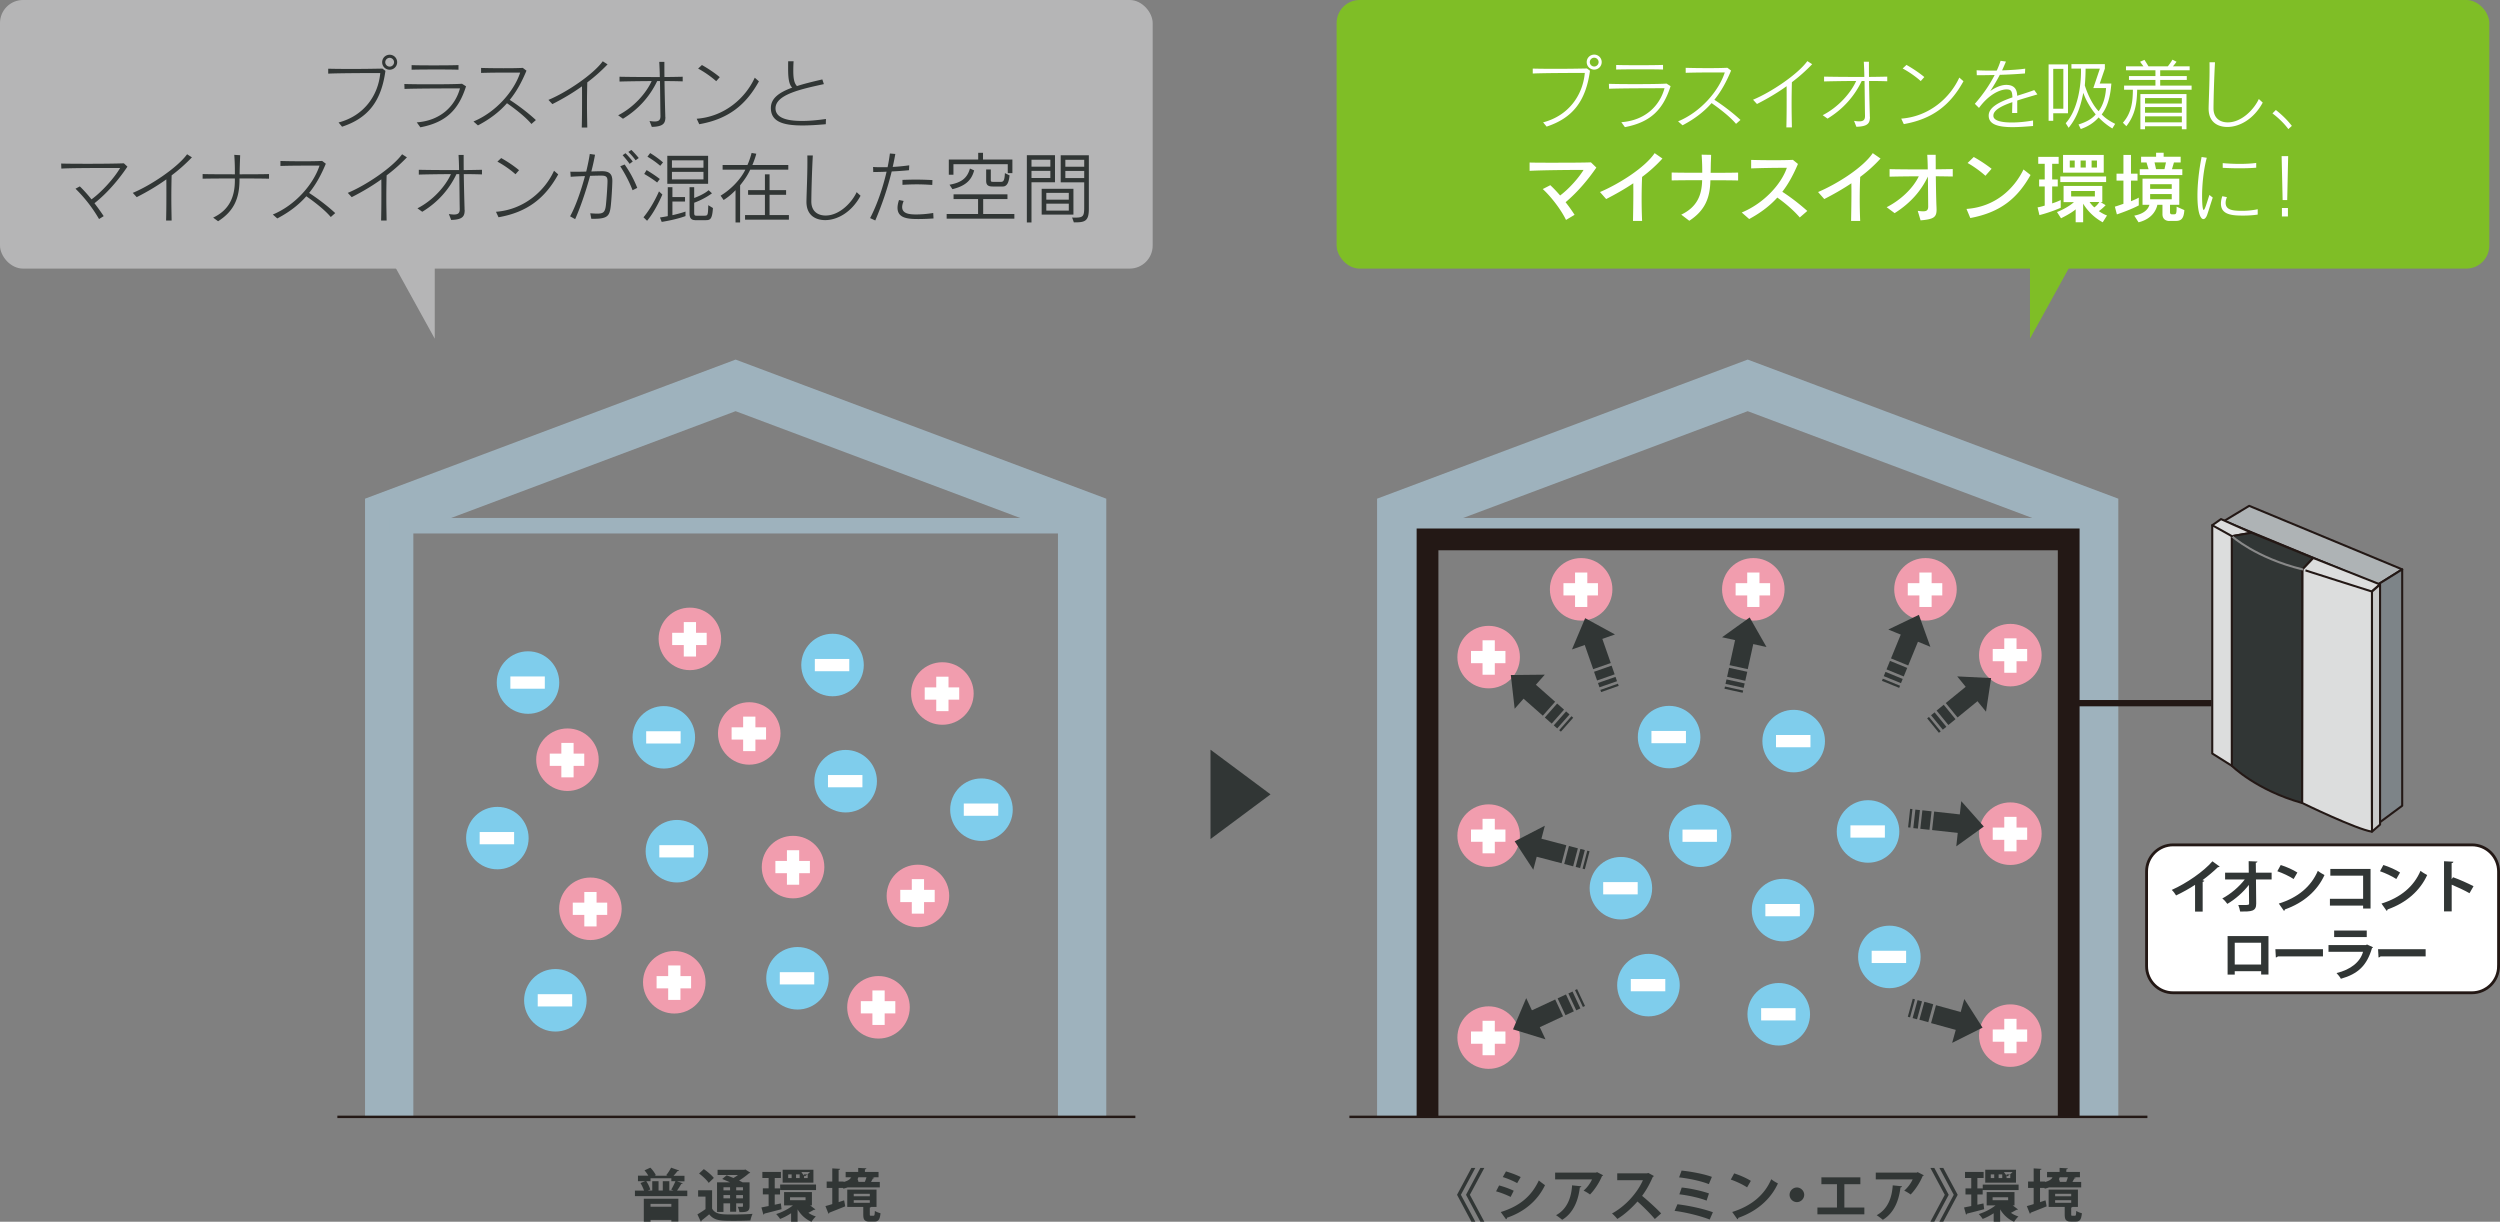 <svg xmlns="http://www.w3.org/2000/svg" viewBox="0 0 420.24 205.37"><rect x="0" y="0" width="420.24" height="205.37" fill="#808080" stroke="none"/><defs><style>.d,.h,.j,.k,.l{fill:none}.d,.j{stroke:#231815}.d{stroke-linecap:round;stroke-linejoin:round;stroke-width:.35px}.j,.k,.l{stroke-miterlimit:10}.m{fill:#f19dae}.n{fill:#fff}.p{fill:#b5b5b6}.q{fill:#313635}.t{fill:#dcdddd}.u{fill:#7fbe26}.v{fill:#7fcdec}.h{stroke:#fff;stroke-width:2.06px}.j{stroke-width:.41px}.k,.l{stroke-width:8.12px;stroke:#9eb2bd}.l{stroke-width:2.61px}</style></defs><g id="b"><g id="c"><path class="k" d="M235.54 187.74V86.64l58.24-21.86 58.24 21.86v101.1"/><path class="l" d="M235.54 88.37h116.48"/><path class="j" d="M226.83 187.74h134.14"/><path class="v" d="M285.83 123.9c0 2.9-2.35 5.25-5.26 5.25s-5.26-2.35-5.26-5.25 2.35-5.25 5.26-5.25 5.26 2.35 5.26 5.25"/><path class="h" d="M277.6 123.9h5.8"/><path class="v" d="M291.04 140.48c0 2.9-2.35 5.26-5.25 5.26s-5.26-2.35-5.26-5.26 2.35-5.25 5.26-5.25 5.25 2.35 5.25 5.25"/><path class="h" d="M282.82 140.48h5.79"/><path class="v" d="M319.27 139.77c0 2.9-2.35 5.25-5.26 5.25s-5.26-2.35-5.26-5.25 2.35-5.26 5.26-5.26 5.26 2.35 5.26 5.26"/><path class="h" d="M311.05 139.77h5.79"/><path class="v" d="M304.98 152.99c0 2.9-2.35 5.25-5.26 5.25s-5.26-2.35-5.26-5.25 2.35-5.26 5.26-5.26 5.26 2.35 5.26 5.26"/><path class="h" d="M296.75 152.99h5.8"/><path class="v" d="M304.26 170.49c0 2.9-2.35 5.26-5.26 5.26s-5.26-2.35-5.26-5.26 2.35-5.25 5.26-5.25 5.26 2.35 5.26 5.25"/><path class="h" d="M296.04 170.5h5.79"/><path class="v" d="M322.85 160.85c0 2.9-2.35 5.26-5.25 5.26s-5.26-2.35-5.26-5.26 2.35-5.25 5.26-5.25 5.25 2.35 5.25 5.25"/><path class="h" d="M314.62 160.85h5.79"/><path class="v" d="M306.77 124.58c0 2.9-2.35 5.25-5.26 5.25s-5.26-2.35-5.26-5.25 2.35-5.26 5.26-5.26 5.26 2.35 5.26 5.26"/><path class="h" d="M298.54 124.58h5.79"/><path class="v" d="M277.72 149.31c0 2.9-2.35 5.25-5.25 5.25s-5.26-2.35-5.26-5.25 2.35-5.26 5.26-5.26 5.25 2.35 5.25 5.26"/><path class="h" d="M269.49 149.31h5.8"/><path class="v" d="M282.36 165.6c0 2.9-2.35 5.25-5.26 5.25s-5.26-2.35-5.26-5.25 2.35-5.26 5.26-5.26 5.26 2.35 5.26 5.26"/><path class="h" d="M274.13 165.6h5.8"/><path class="m" d="M255.49 110.45c0 2.9-2.35 5.26-5.26 5.26s-5.25-2.35-5.25-5.26 2.35-5.25 5.25-5.25 5.26 2.35 5.26 5.25"/><path class="h" d="M247.27 110.45h5.79m-2.82 2.97v-5.79"/><path class="m" d="M271.04 99.06c0 2.91-2.35 5.26-5.25 5.26s-5.26-2.35-5.26-5.26 2.35-5.25 5.26-5.25 5.25 2.35 5.25 5.25"/><path class="h" d="M262.81 99.06h5.8m-2.82 2.97v-5.79"/><path class="m" d="M299.98 99.06c0 2.91-2.35 5.26-5.25 5.26s-5.26-2.35-5.26-5.26 2.35-5.25 5.26-5.25 5.25 2.35 5.25 5.25"/><path class="h" d="M291.75 99.06h5.8m-2.82 2.97v-5.79"/><path class="m" d="M328.92 99.06c0 2.91-2.35 5.26-5.25 5.26s-5.26-2.35-5.26-5.26 2.35-5.25 5.26-5.25 5.25 2.35 5.25 5.25"/><path class="h" d="M320.69 99.06h5.8m-2.82 2.97v-5.79"/><path class="m" d="M255.49 140.47c0 2.9-2.35 5.26-5.26 5.26s-5.25-2.35-5.25-5.26 2.35-5.26 5.25-5.26 5.26 2.35 5.26 5.26"/><path class="h" d="M247.27 140.47h5.79m-2.82 2.97v-5.8"/><path class="m" d="M255.49 174.41c0 2.9-2.35 5.26-5.26 5.26s-5.25-2.35-5.25-5.26 2.35-5.25 5.25-5.25 5.26 2.35 5.26 5.25"/><path class="h" d="M247.27 174.42h5.79m-2.82 2.96v-5.79"/><path class="m" d="M343.19 110.12c0 2.9-2.35 5.26-5.26 5.26s-5.26-2.35-5.26-5.26 2.35-5.25 5.26-5.25 5.26 2.35 5.26 5.25"/><path class="h" d="M334.97 110.12h5.79m-2.82 2.97v-5.79"/><path class="m" d="M343.19 140.14c0 2.9-2.35 5.26-5.26 5.26s-5.26-2.35-5.26-5.26 2.35-5.26 5.26-5.26 5.26 2.35 5.26 5.26"/><path class="h" d="M334.97 140.14h5.79m-2.82 2.97v-5.8"/><path class="m" d="M343.19 174.08c0 2.9-2.35 5.26-5.26 5.26s-5.26-2.35-5.26-5.26 2.35-5.25 5.26-5.25 5.26 2.35 5.26 5.25"/><path class="h" d="M334.97 174.08h5.79m-2.82 2.97v-5.79"/><path class="q" d="M203.48 141.04v-15.02l10.09 7.51-10.09 7.51z"/><path class="k" d="M65.42 187.74V86.64l58.23-21.86 58.25 21.86v101.1"/><path class="j" d="M56.71 187.74h134.14"/><path class="v" d="M147.41 131.31c0 2.9-2.35 5.26-5.26 5.26s-5.26-2.35-5.26-5.26 2.35-5.25 5.26-5.25 5.26 2.35 5.26 5.25"/><path class="h" d="M139.18 131.31h5.79"/><path class="v" d="M170.24 136.1c0 2.9-2.35 5.26-5.26 5.26s-5.26-2.35-5.26-5.26 2.35-5.25 5.26-5.25 5.26 2.35 5.26 5.25"/><path class="h" d="M162.01 136.1h5.79"/><path class="v" d="M139.31 164.45c0 2.9-2.35 5.25-5.25 5.25s-5.26-2.35-5.26-5.25 2.35-5.26 5.26-5.26 5.25 2.35 5.25 5.26"/><path class="h" d="M131.08 164.45h5.79"/><path class="v" d="M98.61 168.15c0 2.9-2.35 5.25-5.25 5.25s-5.26-2.35-5.26-5.25 2.35-5.26 5.26-5.26 5.25 2.35 5.25 5.26"/><path class="h" d="M90.39 168.15h5.79"/><path class="v" d="M116.84 123.94c0 2.9-2.35 5.25-5.25 5.25s-5.26-2.35-5.26-5.25 2.35-5.25 5.26-5.25 5.25 2.35 5.25 5.25"/><path class="h" d="M108.62 123.95h5.79"/><path class="v" d="M88.86 140.88c0 2.9-2.35 5.25-5.25 5.25s-5.26-2.35-5.26-5.25 2.35-5.25 5.26-5.25 5.25 2.35 5.25 5.25"/><path class="h" d="M80.63 140.89h5.79"/><path class="v" d="M119.05 143.09c0 2.9-2.35 5.25-5.26 5.25s-5.26-2.35-5.26-5.25 2.35-5.26 5.26-5.26 5.26 2.35 5.26 5.26"/><path class="h" d="M110.83 143.1h5.79"/><path class="v" d="M145.2 111.79c0 2.9-2.35 5.25-5.25 5.25s-5.26-2.35-5.26-5.25 2.35-5.26 5.26-5.26 5.25 2.35 5.25 5.26"/><path class="h" d="M136.97 111.8h5.79"/><path class="v" d="M94.01 114.74c0 2.9-2.35 5.25-5.25 5.25s-5.26-2.35-5.26-5.25 2.35-5.26 5.26-5.26 5.25 2.35 5.25 5.26"/><path class="h" d="M85.79 114.74h5.79"/><path class="m" d="M138.57 145.75c0 2.9-2.35 5.26-5.26 5.26s-5.26-2.35-5.26-5.26 2.35-5.25 5.26-5.25 5.26 2.35 5.26 5.25"/><path class="h" d="M130.34 145.75h5.8m-2.83 2.97v-5.8"/><path class="m" d="M159.56 150.6c0 2.9-2.35 5.26-5.26 5.26s-5.26-2.35-5.26-5.26 2.35-5.25 5.26-5.25 5.26 2.35 5.26 5.25"/><path class="h" d="M151.33 150.61h5.79m-2.82 2.97v-5.8"/><path class="m" d="M152.93 169.32c0 2.9-2.35 5.26-5.26 5.26s-5.26-2.35-5.26-5.26 2.35-5.25 5.26-5.25 5.26 2.35 5.26 5.25"/><path class="h" d="M144.7 169.32h5.8m-2.82 2.97v-5.8"/><path class="m" d="M118.6 165.11c0 2.91-2.35 5.26-5.25 5.26s-5.26-2.35-5.26-5.26 2.35-5.25 5.26-5.25 5.25 2.35 5.25 5.25"/><path class="h" d="M110.37 165.11h5.8m-2.82 2.97v-5.79"/><path class="m" d="M163.67 116.57c0 2.9-2.35 5.26-5.26 5.26s-5.26-2.35-5.26-5.26 2.35-5.25 5.26-5.25 5.26 2.35 5.26 5.25"/><path class="h" d="M155.44 116.58h5.8m-2.83 2.96v-5.79"/><path class="m" d="M104.5 152.76c0 2.9-2.35 5.26-5.25 5.26s-5.26-2.35-5.26-5.26 2.35-5.25 5.26-5.25 5.25 2.35 5.25 5.25"/><path class="h" d="M96.28 152.76h5.79m-2.82 2.97v-5.79"/><path class="m" d="M100.64 127.7c0 2.9-2.35 5.26-5.25 5.26s-5.26-2.35-5.26-5.26 2.35-5.25 5.26-5.25 5.25 2.35 5.25 5.25"/><path class="h" d="M92.41 127.71h5.8m-2.82 2.96v-5.79"/><path class="m" d="M121.22 107.39c0 2.9-2.35 5.26-5.25 5.26s-5.26-2.35-5.26-5.26 2.35-5.25 5.26-5.25 5.25 2.35 5.25 5.25"/><path class="h" d="M112.99 107.4h5.8m-2.82 2.96v-5.79"/><path class="m" d="M131.2 123.29c0 2.9-2.35 5.25-5.26 5.25s-5.25-2.35-5.25-5.25 2.35-5.25 5.25-5.25 5.26 2.35 5.26 5.25"/><path class="h" d="M122.98 123.29h5.79m-2.82 2.97v-5.8"/><path class="l" d="M65.42 88.37H181.9"/><path stroke-miterlimit="10" stroke-width="3.66" stroke="#231815" fill="none" d="M239.96 187.62V90.67h107.78v96.95"/><path stroke-width="1.06" stroke-miterlimit="10" stroke="#231815" fill="none" d="M347.87 118.2h23.87"/><path class="q" d="M114.78 198.89c-.04.08-.13.11-.26.11-.18.34-.47.79-.72 1.14h1.73v.93h-8.8v-.93h1.53c-.13-.39-.36-.89-.6-1.28l.79-.3h-1.21v-.93h1.74c-.17-.31-.41-.63-.64-.9l.98-.45c.38.36.74.88.92 1.25l-.2.11h2.18l-.23-.1c.29-.35.63-.88.82-1.26l1.34.47c-.04.08-.13.11-.27.11-.17.24-.42.53-.67.79h1.85v.93h-1.25l.96.32zm-6.56 6.47v-3.86h5.81v3.83h-1.18v-.26h-3.5v.3h-1.13zm1.42-6.8h-1c.3.43.56 1.01.67 1.4l-.44.17h.77v-1.57zm3.21 3.81h-3.5v.48h3.5v-.48zm-3.5-3.81h3.5v-.5h-3.5v.5zm2.06 0h-.71v1.57h.71v-1.57zm1.81 1.57l-.39-.16c.23-.38.53-.97.7-1.41h-1.02v1.57h.72zm6.48-.06v3.1c.58.98 1.61.98 3.38.98 1.14 0 2.5-.03 3.42-.11-.13.27-.31.8-.36 1.12-.73.04-1.77.06-2.74.06-2.23 0-3.32 0-4.19-1.1-.44.37-.89.74-1.27 1.03-.01.11-.04.16-.14.2l-.57-1.22c.42-.24.92-.56 1.36-.88v-2.11h-1.24v-1.06h2.34zm-1.4-3.55c.6.4 1.34 1.03 1.69 1.49l-.86.83c-.3-.46-1.02-1.13-1.62-1.58l.79-.73zm3.31 5.75v1.45h-1.08v-4.98h2.17c-.44-.2-.9-.39-1.3-.56l.74-.61c.34.12.75.28 1.14.45.27-.15.54-.33.77-.51h-3.43v-.87h4.5l.16-.06.83.53c-.04.07-.12.1-.22.12-.43.38-1.03.83-1.65 1.22.22.11.42.2.59.3H126v3.99c0 .94-.47 1.02-1.7 1.02-.05-.28-.16-.65-.29-.9h.74c.11 0 .14-.05.14-.14v-.44h-1.14v1.41h-1.02v-1.41h-1.11zm1.11-2.7h-1.11v.52h1.11v-.52zm-1.11 1.87h1.11v-.55h-1.11v.55zm3.28-1.87h-1.14v.52h1.14v-.52zm-1.14 1.87h1.14v-.55h-1.14v.55zm7.51.85l.11.97c-1.06.28-2.17.57-2.88.74-.02.09-.09.15-.17.17l-.33-1.2c.34-.07.76-.15 1.21-.24v-1.95h-.97v-1.02h.97v-1.74h-1.05V197h3.12v1.02h-1.04v1.74h.89v1.02h-.89v1.73l1.03-.22zm4.92.33l.89.68s-.09.06-.16.06h-.1c-.23.13-.61.36-.93.51.38.26.8.47 1.26.61-.24.22-.57.62-.72.9-.99-.41-1.79-1.15-2.35-2.09v2.08h-1.09v-1.43c-.6.39-1.24.73-1.85.96-.15-.24-.45-.61-.66-.82.98-.3 2.04-.84 2.82-1.46h-1.49v-2.24h4.68v2.24h-.29zm-5.04-3.5h6.03v.92h-6.03v-.92zm5.59-.32h-5.17v-2.17h5.17v2.17zm-3.66-1.39h-.58v.62h.58v-.62zm-.27 4.34h2.61v-.5h-2.61v.5zm1.62-4.34h-.61v.62h.61v-.62zm.29-.39c.16.26.35.5.57.72.3-.2.66-.51.88-.72h-1.45zm1.06.39h-.62v.62h.62v-.62zm5.21 4.66l.91-.3c.07.32.12.63.19 1.01-.97.4-2 .8-2.67 1.06-.01.09-.07.15-.15.18l-.51-1.28c.32-.09.72-.2 1.15-.34v-2.71h-.94v-1.08h.94v-2.21l1.32.08c-.01.1-.08.15-.25.17v1.96h.85v1.08h-.85v2.37zm3.62-4.58c-.02.08-.1.14-.24.15-.27.95-.69 1.7-2.59 2.17-.11-.28-.39-.76-.62-.98 1.63-.28 1.98-.74 2.14-1.49l1.31.15zm3.29 1.18v.93h-5.97v-.93h1.3c-.06-.23-.16-.49-.26-.7l.37-.08h-1.18V197h2.11v-.68l1.38.07c-.01.1-.08.15-.25.19v.42h2.29v.89h-1.05l.34.09c-.02.07-.11.11-.23.11-.09.17-.21.38-.32.59h1.48zm-1.68 5.42c0 .24.03.27.19.27h.43c.16 0 .2-.1.23-.82.2.16.66.33.95.4-.11 1.11-.37 1.4-1.05 1.4h-.76c-.91 0-1.09-.32-1.09-1.23v-1.23h-2.69v-2.91h4.92v2.91h-.9s-.1.09-.23.11v1.1zm-2.7-3h2.7v-.42h-2.7v.42zm0 1.1h2.7v-.44h-2.7v.44zm1.87-3.54c.1-.22.2-.51.27-.76h-1.63c.12.25.24.55.28.76l-.09.02h1.23l-.06-.02zm100.19 2.19l2.43 4.53h-.66l-2.42-4.53 2.42-4.52h.66l-2.43 4.52zm1.51 0l2.43 4.53h-.66l-2.42-4.53 2.42-4.52h.66l-2.43 4.52zm4.92-1.57c.85.22 1.82.58 2.45.89l-.52 1.04c-.62-.32-1.63-.72-2.45-.94l.52-1zm.27 4.47c2.94-.91 5.08-2.47 6.4-5.31.24.21.79.62 1.04.79-1.3 2.73-3.64 4.55-6.4 5.48.02.1-.03.2-.15.26l-.89-1.22zm.88-6.83c.85.25 1.81.6 2.47.95l-.59 1.02c-.67-.37-1.57-.76-2.42-1.02l.54-.95zm16.33.64c-.03.07-.09.11-.19.14-.43 1.06-1.24 2.32-2.02 3.1-.25-.2-.76-.5-1.08-.65.61-.5 1.17-1.3 1.42-1.89h-6.2v-1.14h6.9l.13-.09 1.03.53zm-3.66 1.86c0 .09-.11.17-.26.2-.24 2.1-1.04 4.27-2.96 5.43-.26-.21-.72-.58-1.04-.77 1.82-.98 2.57-2.88 2.7-5.02l1.56.16zm12.17-1.72c-.03.08-.1.13-.17.16-.54 1.24-1.04 2.13-1.79 3.17.94.77 2.35 2.04 3.2 2.95l-1.06.94c-.75-.89-2.12-2.26-2.92-2.94-.9 1.02-2.15 2.19-3.39 2.93-.19-.26-.62-.7-.89-.92 2.39-1.3 4.33-3.6 5.2-5.6h-4.32v-1.15h5.02l.2-.07.95.52zm3.98 4.74c1.99.24 4.32.75 5.96 1.34l-.54 1.23c-1.41-.56-3.87-1.2-5.9-1.46l.48-1.11zm.7-5.66c1.62.16 3.84.59 5.09 1.06l-.51 1.22c-1.36-.55-3.38-.95-5-1.14l.42-1.14zm.02 2.85c1.44.13 3.42.58 4.58.99l-.4 1.21c-1.07-.44-3.06-.89-4.58-1.06l.4-1.13zm8.81-2.38c.96.3 2.11.81 2.81 1.26l-.63 1.09c-.69-.46-1.82-.99-2.74-1.31l.57-1.04zm-.33 6.49c3.23-1 5.46-2.88 6.57-5.51.35.29.77.52 1.12.71-1.19 2.62-3.48 4.66-6.65 5.78-.02.11-.08.21-.16.25l-.87-1.23zm12.11-2.89c0 .67-.56 1.23-1.23 1.23s-1.23-.56-1.23-1.23.56-1.23 1.23-1.23 1.23.58 1.23 1.23m2.89-2.94h6.55v1.16h-2.69v3.92h3.36v1.14h-7.89v-1.14h3.29v-3.92h-2.62v-1.16zm17.21-.35c-.03.07-.09.11-.19.14-.43 1.06-1.24 2.32-2.02 3.1-.25-.2-.76-.5-1.08-.65.6-.5 1.17-1.3 1.42-1.89h-6.2v-1.14h6.9l.13-.09 1.03.53zm-3.66 1.86c0 .09-.11.17-.26.2-.24 2.1-1.04 4.27-2.96 5.43-.26-.21-.72-.58-1.04-.77 1.82-.98 2.57-2.88 2.7-5.02l1.56.16zm7.19 1.43l-2.42-4.52h.66l2.42 4.52-2.42 4.53h-.66l2.42-4.53zm1.51 0l-2.42-4.52h.66l2.42 4.52-2.42 4.53H326l2.42-4.53zm4.99 1.45l.12.97c-1.06.28-2.17.57-2.88.74-.02.09-.09.15-.17.17l-.33-1.2c.33-.07.76-.15 1.21-.24v-1.95h-.97v-1.02h.97v-1.74h-1.05V197h3.13v1.02h-1.05v1.74h.89v1.02h-.89v1.73l1.03-.22zm4.92.33l.89.68s-.09.06-.16.06h-.1c-.23.13-.61.36-.93.51.37.26.8.47 1.26.61-.24.22-.57.62-.72.9-.98-.41-1.79-1.15-2.35-2.09v2.08h-1.09v-1.43a9.6 9.6 0 01-1.85.96c-.15-.24-.45-.61-.66-.82.98-.3 2.04-.84 2.82-1.46h-1.49v-2.24h4.68v2.24h-.29zm-5.04-3.5h6.03v.92h-6.03v-.92zm5.59-.32h-5.17v-2.17h5.17v2.17zm-3.66-1.39h-.58v.62h.58v-.62zm-.27 4.34h2.61v-.5h-2.61v.5zm1.62-4.34h-.61v.62h.61v-.62zm.29-.39c.16.26.35.5.57.72.3-.2.66-.51.88-.72h-1.45zm1.06.39h-.62v.62h.62v-.62zm5.01 4.66l.91-.3c.07.32.13.63.19 1.01-.97.4-1.99.8-2.67 1.06-.01.09-.07.15-.15.18l-.51-1.28c.32-.09.72-.2 1.15-.34v-2.71h-.94v-1.08h.94v-2.21l1.32.08c-.01.1-.08.15-.25.17v1.96h.85v1.08h-.85v2.37zm3.62-4.58c-.02.08-.1.14-.24.15-.27.95-.69 1.7-2.59 2.17-.1-.28-.39-.76-.62-.98 1.63-.28 1.98-.74 2.14-1.49l1.31.15zm3.29 1.18v.93h-5.97v-.93h1.3c-.06-.23-.16-.49-.26-.7l.37-.08h-1.18V197h2.11v-.68l1.38.07c-.01.1-.08.15-.25.19v.42h2.29v.89h-1.05l.34.09c-.02.07-.11.11-.23.11-.09.17-.21.38-.32.59h1.48zm-1.68 5.42c0 .24.03.27.19.27h.43c.16 0 .2-.1.23-.82.2.16.66.33.95.4-.11 1.11-.37 1.4-1.04 1.4h-.76c-.91 0-1.09-.32-1.09-1.23v-1.23h-2.7v-2.91h4.92v2.91h-.9s-.11.09-.23.11v1.1zm-2.7-3h2.7v-.42h-2.7v.42zm0 1.1h2.7v-.44h-2.7v.44zm1.87-3.54c.1-.22.2-.51.27-.76h-1.63c.12.25.24.55.28.76l-.09.02h1.23l-.06-.02z"/><path class="n" d="M420 162.4c0 2.47-2.01 4.48-4.48 4.48H365.3c-2.47 0-4.47-2-4.47-4.48v-15.9c0-2.47 2-4.48 4.47-4.48h50.22c2.47 0 4.48 2 4.48 4.48v15.9z"/><path d="M420 162.4c0 2.47-2.01 4.48-4.48 4.48H365.3c-2.47 0-4.47-2-4.47-4.48v-15.9c0-2.47 2-4.48 4.47-4.48h50.22c2.47 0 4.48 2 4.48 4.48v15.9z" stroke-width=".48" stroke="#231815" fill="none"/><path class="q" d="M373.13 145.66c-.06.08-.15.11-.31.11-.75.73-1.68 1.51-2.59 2.18.11.03.21.08.31.11-.03.09-.12.16-.28.18v5h-1.28v-4.51c-.85.58-2.13 1.29-3.19 1.79-.15-.27-.48-.71-.73-.93 2.5-1.11 5.38-3.11 6.84-4.81l1.21.88zm8.73 2.18h-2.64l.04 4.03c.02 1.36-.83 1.36-2.7 1.36-.05-.31-.18-.8-.31-1.1h.78c.91 0 1.05 0 1.03-.29l-.03-3.1c-.95 1.25-2.28 2.41-3.62 3.2-.2-.3-.54-.67-.85-.91 1.41-.75 2.82-1.95 3.78-3.2h-3.31v-1.14h3.98l-.02-1.93 1.47.06c0 .11-.08.18-.27.2l.02 1.67h2.64v1.14zm1.51-2.44c.96.3 2.11.81 2.81 1.27l-.63 1.09c-.69-.46-1.82-.99-2.74-1.31l.57-1.04zm-.32 6.49c3.23-1 5.45-2.88 6.57-5.51.35.29.77.52 1.12.71-1.19 2.62-3.48 4.66-6.65 5.78-.02.11-.08.21-.16.25l-.87-1.23zm15.43-5.83v6.66h-1.25v-.49h-5.58v-1.14h5.58v-3.89h-5.51v-1.14h6.76zm2.15-.66c.96.3 2.11.81 2.81 1.27l-.63 1.09c-.69-.46-1.82-.99-2.74-1.31l.56-1.04zm-.32 6.49c3.23-1 5.45-2.88 6.57-5.51.35.29.77.52 1.12.71-1.19 2.62-3.48 4.66-6.65 5.78-.02.11-.08.21-.16.25l-.87-1.23zm14.81-1.74c-.8-.46-2.05-1.05-3-1.44v4.49h-1.29v-8.43l1.57.08c0 .11-.09.21-.29.24v2.7l.24-.33c1.05.37 2.49 1.01 3.44 1.51l-.68 1.18zm-33.8 7.2v6.46h-1.23v-.55h-4.44v.57h-1.2v-6.48h6.86zm-1.24 1.12h-4.43v3.67h4.43v-3.67zm2.39 1.09h8.01v1.21h-7.6c-.06.1-.19.16-.32.18l-.08-1.39zm16.43-.33c-.03.06-.1.12-.18.15-.86 2.92-2.33 4.33-5.23 5.15-.13-.28-.49-.71-.73-.96 2.41-.58 4-1.89 4.46-3.58h-5.81v-1.13h6.33l.13-.1 1.03.47zm-1.06-1.71h-5.48v-1.1h5.48v1.1zm1.89 2.04h8.01v1.21h-7.6c-.06.1-.19.16-.32.18l-.08-1.39z"/><path fill="#aeb3b5" d="M373.87 87.57l4.21-2.54 25.72 10.68-4.09 2.55-25.84-10.69z"/><path class="d" d="M373.87 87.57l4.21-2.54 25.72 10.68-4.09 2.55-25.84-10.69z"/><path fill="#7d8488" d="M399.71 98.26v40.21l4.09-3.03V95.71l-4.09 2.55z"/><path class="d" d="M399.71 98.26v40.21l4.09-3.03V95.71l-4.09 2.55z"/><path class="t" d="M371.87 88.29l1.47-1.03 5.14 2.3-3.3.57v38.61l-3.31-2.08V88.29z"/><path class="d" d="M371.87 88.29l1.47-1.03 5.14 2.3-3.3.57v38.61l-3.31-2.08V88.29z"/><path class="q" d="M378.45 89.55l-3.28.58v38.61s4.08 4.07 11.81 6.24l.05-39.24 1.81-1.94-10.39-4.25z"/><path class="d" d="M378.45 89.55l-3.28.58v38.61s4.08 4.07 11.81 6.24l.05-39.24 1.81-1.94-10.39-4.25z"/><path class="t" d="M388.84 93.8l-1.8 1.91-.05 39.27s9.16 4.46 11.74 4.82c-.05.06 0-40.42 0-40.42l1.32-1.15-11.21-4.44z"/><path class="d" d="M388.84 93.8l-1.8 1.91-.05 39.27s9.16 4.46 11.74 4.82c-.05.06 0-40.42 0-40.42l1.32-1.15-11.21-4.44z"/><path fill="#c9caca" d="M400.08 98.26l-1.36 1.18v40.36l1.36-1.19V98.26z"/><path class="d" d="M400.08 98.26l-1.36 1.18v40.36l1.36-1.19V98.26zm-13.04-2.55c-.1 0 11.69 3.73 11.69 3.73"/><path d="M375.17 90.13s4.01 3.65 11.86 5.58" stroke="#898989" stroke-linecap="round" stroke-linejoin="round" stroke-width=".35" fill="none"/><path class="d" d="M371.87 88.29l3.31 1.84"/><path class="q" transform="rotate(-74.56 327.284 171.086)" d="M325.71 168.74h3.12v4.7h-3.12z"/><path class="q" transform="rotate(-74.55 323.804 170.142)" d="M322.27 169.36h3.13v1.55h-3.13z"/><path class="q" transform="rotate(-74.56 322.296 169.706)" d="M320.71 169.32h3.13v.77h-3.13z"/><path class="q" transform="rotate(-74.64 321.301 169.436)" d="M319.72 169.24h3.13v.39h-3.13z"/><path class="q" d="M333.26 172.74l-3.07-4.81-2.04 7.37 5.11-2.56z"/><path class="q" transform="rotate(-25.01 259.952 170.408)" d="M257.61 168.85h4.69v3.13h-4.69z"/><path class="q" transform="rotate(-25.02 263.207 168.913)" d="M262.42 167.34h1.55v3.13h-1.55z"/><path class="q" transform="rotate(-25.06 264.712 168.235)" d="M264.26 166.66h.77v3.13h-.77z"/><path class="q" transform="rotate(-25.06 265.55 167.76)" d="M265.39 166.22h.39v3.13h-.39z"/><path class="q" d="M254.33 173.03l5.46 1.68-3.24-6.93-2.22 5.25z"/><path class="q" transform="rotate(-75.3 260.62 142.997)" d="M259.05 140.65h3.13v4.7h-3.13z"/><path class="q" transform="rotate(-75.3 264.087 143.903)" d="M262.51 143.13h3.13v1.55h-3.13z"/><path class="q" transform="rotate(-75.33 265.637 144.309)" d="M264.07 143.92h3.13v.77h-3.13z"/><path class="q" transform="rotate(-75.23 266.604 144.573)" d="M265.06 144.38h3.13v.39h-3.13z"/><path class="q" d="M254.61 141.42l3.13 4.78 1.94-7.4-5.07 2.62z"/><path class="q" transform="rotate(-48.56 258.613 117.58)" d="M257.05 115.23h3.13v4.7h-3.13z"/><path class="q" transform="rotate(-48.52 261.297 119.95)" d="M259.73 119.17h3.13v1.55h-3.13z"/><path class="q" transform="rotate(-48.55 262.517 121.008)" d="M260.94 120.62h3.13v.77h-3.13z"/><path class="q" d="M264.16 120.39l.29.26-2.07 2.34-.29-.25 2.07-2.35zm-10.2-6.92l.65 5.67 5.06-5.73-5.71.06z"/><path class="q" transform="rotate(-19.24 268.447 109.745)" d="M266.94 107.42h3.13v4.7h-3.13z"/><path class="q" transform="rotate(-19.23 269.664 113.147)" d="M268.12 112.37h3.13v1.55h-3.13z"/><path class="q" transform="rotate(-19.18 270.185 114.653)" d="M268.65 114.28h3.12v.77h-3.12z"/><path class="q" transform="rotate(-19.49 270.54 115.639)" d="M268.99 115.44h3.13v.39h-3.13z"/><path class="q" d="M266.46 103.91l-2.22 5.26 7.23-2.52-5.01-2.74z"/><path class="q" transform="rotate(-77.61 292.765 109.867)" d="M290.43 108.3h4.69v3.13h-4.69z"/><path class="q" transform="rotate(-77.59 292.015 113.347)" d="M291.24 111.78h1.55v3.13h-1.55z"/><path class="q" transform="rotate(-77.57 291.66 114.924)" d="M291.28 113.36h.77v3.13h-.77z"/><path class="q" d="M293.02 116.07l-.09.38-3.05-.67.08-.38 3.06.67zm1.09-12.28l-4.64 3.33 7.47 1.64-2.83-4.97z"/><path class="q" transform="rotate(-67.71 320.21 109.098)" d="M317.86 107.53h4.7v3.13h-4.7z"/><path class="q" transform="rotate(-67.76 318.851 112.402)" d="M318.08 110.84h1.55v3.13h-1.55z"/><path class="q" transform="rotate(-67.76 318.24 113.893)" d="M317.86 112.33h.77v3.13h-.77z"/><path class="q" transform="rotate(-67.75 317.872 114.841)" d="M317.66 113.28h.39v3.13h-.39z"/><path class="q" d="M322.56 103.35l-5.14 2.47 7.07 2.91-1.93-5.38z"/><path class="q" transform="rotate(-39.19 329.891 117.911)" d="M327.54 116.34h4.7v3.13h-4.7z"/><path class="q" transform="rotate(-39.24 327.129 120.17)" d="M326.35 118.6h1.55v3.13h-1.55z"/><path class="q" transform="rotate(-39.2 325.901 121.174)" d="M325.49 119.62h.77v3.13h-.77z"/><path class="q" transform="rotate(-39.16 325.099 121.826)" d="M324.88 120.27h.39v3.13h-.39z"/><path class="q" d="M334.7 113.98l-5.7-.28 4.84 5.93.86-5.65z"/><path class="q" transform="rotate(-83.64 327.287 138.252)" d="M325.74 135.9h3.13v4.7h-3.13z"/><path class="q" transform="rotate(-83.64 323.744 137.86)" d="M322.19 137.08h3.13v1.55h-3.13z"/><path class="q" transform="rotate(-83.67 322.172 137.67)" d="M320.59 137.29h3.13v.77h-3.13z"/><path class="q" transform="rotate(-83.69 321.107 137.568)" d="M319.57 137.37h3.13v.39h-3.13z"/><path class="q" d="M333.47 138.94l-3.79-4.27-.84 7.6 4.63-3.33z"/><rect class="p" width="193.76" height="45.15" rx="3.87" ry="3.87"/><path class="p" d="M73.08 44.5v12.43l-7.11-12.88"/><path class="q" d="M56.91 20.59c4.28-1.12 6.67-4.55 7.01-8.31-1.98 0-6.86.01-8.75.1v-.83c1.18.03 2.59.04 3.99.04 1.85 0 3.71-.03 5.12-.06l.51.38c-.69 5.04-2.85 7.93-7.29 9.39l-.58-.7zm8.59-8.87c-.7 0-1.26-.56-1.26-1.26S64.8 9.2 65.5 9.2s1.26.56 1.26 1.26-.56 1.26-1.26 1.26zm0-2c-.4 0-.74.34-.74.74s.34.74.74.74.74-.34.74-.74-.34-.74-.74-.74zm4.55 10.85c4.12-.3 6.49-2.85 7.27-5.71-2.03 0-7.48.01-9.32.09l-.03-.83c1.18.04 2.89.05 4.54.05 2.22 0 4.38-.03 5.15-.09l.68.43c-1.24 3.91-3.32 6.06-7.68 6.89l-.6-.83zm7.01-8.85c-.86-.03-2.21-.04-3.61-.04-1.6 0-3.26.01-4.26.04v-.77c.88.03 2.27.04 3.69.04 1.59 0 3.2-.01 4.19-.05v.78zm12.28 9.13c-.99-1.18-2.73-2.54-4.12-3.5-1.22 1.39-2.78 2.63-4.88 3.73l-.75-.66c3.83-1.59 6.85-5.14 7.85-8.22h-1.73c-1.61 0-3.56.01-4.84.06v-.84c1 .03 2.39.05 3.77.05 1.17 0 2.34-.01 3.24-.06l.62.47c-.75 1.81-1.62 3.45-2.81 4.91 1.39.9 3.06 2.15 4.39 3.39l-.75.66zm8.45.6c.04-1.4.05-3 .05-4.59 0-.79 0-1.59-.01-2.35-1.56 1.12-3.24 2.11-4.98 2.99l-.66-.71c3.02-1.25 7.49-4.24 9.13-6.49l.81.52a28.454 28.454 0 01-3.41 3.03c-.03 1.17-.05 2.48-.05 3.78s.03 2.61.05 3.81h-.92zm14.06-1.82c0 1.04-.26 1.65-2.28 1.7l-.39-.99c.34.05.62.08.86.08.77 0 .98-.31.98-.9v-.05c-.03-1.42-.04-3.73-.08-5.84h-.47c-1.16 2.44-3.03 4.68-5.75 6.33l-.81-.58c2.64-1.35 4.72-3.73 5.63-5.75-2 .01-4.06.04-5.4.08v-.81c1.36.03 3.42.05 5.46.05h1.31c-.01-.95-.05-1.83-.09-2.55h.86c0 .7 0 1.59.01 2.55 1.16-.01 2.24-.03 3.07-.05v.78c-.79-.03-1.86-.05-3.06-.05.03 2.09.09 4.41.13 5.71v.29zm15.73-5.97c-2.17 3.94-5.12 6.36-10.04 7.22l-.43-.92c4.68-.35 8.2-3.47 9.76-6.9l.7.61zm-7.19-.01c-.86-.78-2.08-1.61-3.04-2.12l.64-.6c.97.55 2.08 1.27 3 2.04l-.6.68zm18.43 7.23c-1.47.13-2.79.21-3.95.21-3.43 0-5.29-.73-5.29-2.94 0-1.62 1.37-2.61 3.58-3.42-.56-.57-.68-1.66-.68-3.22 0-.38 0-.78.01-1.21h.91c-.04.61-.05 1.16-.05 1.62 0 1.3.16 2.08.62 2.55 1-.34 2.54-.72 4.26-1.12l.26.79c-3.73.82-8.13 1.74-8.13 4.07 0 1.95 2.85 2.12 4.49 2.12 1.17 0 2.52-.12 3.99-.33l-.03.87zM16.66 36.84a24.1 24.1 0 00-3.97-5.12l.73-.39c.68.66 1.33 1.39 1.96 2.18 1.69-1.21 3.84-3.59 4.81-5.27h-2.2c-2.48 0-6.14.01-7.68.1l-.03-.85c.94.03 2.68.04 4.5.04 2.4 0 4.97-.03 6.04-.08l.6.56c-1.44 2.16-3.41 4.47-5.54 6.15.52.68 1.04 1.4 1.55 2.17l-.78.49zm11.26.25c.04-1.4.05-3 .05-4.59 0-.79 0-1.59-.01-2.35-1.56 1.12-3.24 2.11-4.98 2.99l-.66-.72c3.02-1.25 7.49-4.24 9.13-6.49l.81.52a28.454 28.454 0 01-3.41 3.03c-.03 1.17-.05 2.48-.05 3.78s.03 2.61.05 3.81h-.92zm17.29-7.05c-1.03-.03-2.93-.04-4.95-.04v.38c-.04 3.02-.97 5.14-3.6 6.81l-.83-.61c2.76-1.3 3.64-3.54 3.65-6.2V30c-2.15 0-4.32.01-5.42.04v-.78c1.11.03 3.22.04 5.42.04v-.66c0-.86-.03-1.62-.1-2.61l.99.06c-.05 1.39-.08 2.16-.09 3.21 1.96 0 3.9-.01 4.94-.04v.78zm10.4 6.45c-.99-1.18-2.73-2.54-4.12-3.5-1.22 1.39-2.78 2.63-4.88 3.73l-.75-.66c3.83-1.59 6.85-5.14 7.85-8.22h-1.73c-1.61 0-3.56.01-4.84.06v-.84c1 .03 2.39.05 3.77.05 1.17 0 2.34-.01 3.24-.06l.62.47c-.75 1.81-1.62 3.44-2.81 4.91 1.39.9 3.06 2.15 4.39 3.39l-.75.66zm8.45.6c.04-1.4.05-3 .05-4.59 0-.79 0-1.59-.01-2.35-1.56 1.12-3.24 2.11-4.98 2.99l-.66-.72c3.02-1.25 7.49-4.24 9.13-6.49l.81.52a28.454 28.454 0 01-3.41 3.03c-.03 1.17-.05 2.48-.05 3.78s.03 2.61.05 3.81h-.92zm14.05-1.82c0 1.04-.26 1.65-2.27 1.7l-.39-.99c.34.05.62.08.86.08.77 0 .97-.31.97-.9v-.05c-.03-1.42-.04-3.73-.08-5.84h-.47c-1.16 2.44-3.03 4.68-5.75 6.33l-.81-.58c2.64-1.35 4.72-3.73 5.63-5.75-2 .01-4.06.04-5.4.08v-.81c1.37.03 3.42.05 5.46.05h1.31c-.01-.95-.05-1.83-.09-2.55h.86c0 .7 0 1.59.01 2.55 1.16-.01 2.24-.03 3.07-.05v.78c-.79-.03-1.86-.05-3.06-.05.03 2.09.09 4.41.13 5.71v.29zm15.73-5.97c-2.17 3.94-5.12 6.36-10.04 7.22l-.43-.92c4.68-.35 8.2-3.47 9.76-6.9l.7.61zm-7.19-.01c-.86-.78-2.08-1.61-3.04-2.12l.64-.6c.98.55 2.08 1.27 3 2.04l-.6.68zm12.75 7.5l-.18-.94c.48.04.88.06 1.2.06 1.01 0 1.3-.27 1.43-1.43.13-1.2.26-3.28.27-3.96v-.06c0-.73-.22-.94-1.05-.94-.3 0-1.01.01-1.88.04-.7 2.6-1.69 5.46-2.51 7.28l-.85-.48c.88-1.55 1.82-4.21 2.5-6.76-.79.03-1.65.06-2.4.12l-.06-.86c.27.01.6.01.94.01.55 0 1.14-.01 1.73-.03.26-1.07.47-2.09.6-2.96l.88.13c-.14.81-.35 1.78-.62 2.82.62-.03 1.29-.04 1.73-.05h.05c1.22 0 1.75.44 1.75 1.62v.09c-.03 1.33-.16 3.19-.26 4.11-.19 1.68-.51 2.18-2.87 2.18h-.38zm6.93-4.81c-.52-1.38-1.33-2.9-2.07-4.03l.74-.3c.83 1.18 1.53 2.44 2.12 3.93l-.79.4zm-.49-4.43c-.34-.48-.77-1.01-1.18-1.46l.48-.34c.43.43.86.91 1.22 1.4l-.52.39zm1-.61c-.34-.47-.75-.95-1.22-1.4l.51-.34c.44.43.87.9 1.24 1.36l-.52.38zm1.33 9.58c1.6-1.92 2.6-4.35 2.6-4.35l.57.53s-1.1 2.68-2.57 4.41l-.6-.58zm2.29-5.84c-.84-.68-2.17-1.44-2.17-1.44l.4-.65s1.3.77 2.22 1.5l-.46.6zm.52-2.81c-1.03-.9-2.15-1.53-2.15-1.53l.46-.61s1.07.62 2.16 1.57l-.47.57zm4.25 8.45s-1.43.57-4 .98l-.29-.74c.48-.08.84-.13 1.31-.23v-4.86h.78v1.66h2.12v.75h-2.12v2.29c1.5-.34 2.2-.61 2.2-.61v.77zm-3.06-5.42v-4.71h6.86v4.71h-6.86zm6.08-3.95h-5.3v1.25h5.3v-1.25zm0 1.94h-5.3v1.26h5.3v-1.26zM116.83 37c-.57 0-.92-.31-.92-1.05v-4.48h.78v1.81c1.76-.65 2.42-1.31 2.42-1.31l.57.52s-1.16.92-2.99 1.59v1.69c0 .48.13.49.46.49h1.17c.69 0 .68-.04.74-1.77l.78.48c-.12 1.92-.47 2.04-1.24 2.04h-1.77zm6.81.39v-5.42c-.57.6-1.25 1.18-2 1.65l-.51-.73c2.04-1.24 3.5-3 4.16-4.37h-3.82v-.78h4.17c.43-.94.7-2.03.7-2.03l.79.13s-.18.78-.66 1.9h6.04v.78h-6.4c-.49 1.03-.96 1.7-1.7 2.63v6.24h-.78zm1.6-.46v-.78h3.34v-3.41h-2.83v-.78h2.83v-2.65h.78v2.65h2.78v.78h-2.78v3.41h3.25v.78h-7.37zm19.42-4.03c-1.55 2.86-3.98 4.1-5.95 4.1-1.55 0-3.15-.75-3.15-3.08v-.12c.04-1.74.16-4.29.16-6.58 0-.36 0-.74-.01-1.09h.92c-.14 2.63-.23 5.62-.25 7.7v.03c0 1.69 1.13 2.37 2.39 2.37 2.39 0 4.46-2.25 5.23-3.93l.66.61zm1.6 3.76c1.12-2.12 2.12-4.98 2.77-7.8-.74.04-1.5.05-2.24.06l-.03-.85c.42.03.88.04 1.37.04.34 0 .7 0 1.07-.01.17-.78.29-1.55.39-2.3l.91.08c-.13.73-.27 1.46-.44 2.18.99-.05 1.98-.16 2.78-.27l-.04.82c-.88.09-1.87.16-2.91.21-.69 2.83-1.62 5.56-2.76 8.24l-.87-.4zm10.67.06c-.81.06-1.74.1-2.56.1-1.74 0-3.5-.12-3.5-1.89 0-.36.08-.81.25-1.31l.78.16c-.17.42-.25.75-.25 1.03 0 1.13 1.27 1.24 2.35 1.24.86 0 1.94-.09 2.87-.25l.05.92zm-.21-5.63c-.84-.06-1.73-.1-2.63-.1-.79 0-1.6.03-2.39.08v-.83c.77-.03 1.52-.05 2.27-.05.9 0 1.79.03 2.77.08l-.03.83zm2.41 5.67v-.79h5.28v-2.51h-4.12v-.79h9.06v.79h-4.08v2.51h5.24v.79h-11.38zm10.27-7.66v-1.5h-9.13v1.77h-.78v-2.55h4.94v-1.14h.81v1.14h4.94v2.28h-.78zm-9.79 1.95c1.99-.35 2.99-1.11 3.43-2.72l.71.31c-.46 1.77-1.6 2.65-3.65 3.16l-.49-.75zm7.25.3c-.82 0-1.09-.29-1.09-.96v-1.9h.78v1.74c0 .33.05.34.6.34h1.09c.47 0 .62-.26.68-1.47l.78.38c-.12 1.33-.51 1.87-1.12 1.87h-1.72zm5.75 6.04v-11.3h4.73v4.55h-3.95v6.75h-.78zm3.95-10.54h-3.17v1.17h3.17v-1.17zm0 1.87h-3.17v1.2h3.17v-1.2zm-1.46 7.35v-4.33h5.34v4.33h-5.34zm4.56-3.65h-3.78v1.14h3.78v-1.14zm0 1.81h-3.78v1.17h3.78v-1.17zm.56 2.34c.2 0 .38.01.53.01 1.34 0 1.5-.26 1.5-1.72v-4.21h-3.95V26.1h4.73v9.04c0 2.15-.77 2.24-2.52 2.24l-.29-.81zm2.03-9.71h-3.17v1.17h3.17v-1.17zm0 1.87h-3.17v1.2h3.17v-1.2z"/><rect class="u" x="224.68" width="193.76" height="45.15" rx="3.87" ry="3.87"/><path class="u" d="M341.23 44.5v12.43l7.1-12.88"/><path class="n" d="M259.39 20.57c4.28-1.12 6.67-4.55 7.01-8.31-1.98 0-6.86.01-8.75.1v-.83c1.18.03 2.59.04 3.99.04 1.85 0 3.71-.03 5.12-.06l.51.38c-.69 5.04-2.85 7.93-7.29 9.39l-.58-.7zm8.59-8.87c-.7 0-1.26-.56-1.26-1.26s.56-1.26 1.26-1.26 1.26.56 1.26 1.26-.56 1.26-1.26 1.26zm0-2c-.4 0-.74.34-.74.74s.34.74.74.74.74-.34.74-.74-.34-.74-.74-.74zm4.55 10.84c4.12-.3 6.49-2.85 7.27-5.71-2.03 0-7.48.01-9.32.09l-.03-.83c1.18.04 2.89.05 4.54.05 2.22 0 4.38-.03 5.15-.09l.68.43c-1.24 3.91-3.32 6.06-7.68 6.89l-.6-.83zm7.01-8.85c-.86-.03-2.21-.04-3.61-.04-1.6 0-3.26.01-4.26.04v-.77c.88.03 2.27.04 3.69.04 1.59 0 3.2-.01 4.19-.05v.78zm12.29 9.14c-.99-1.18-2.73-2.54-4.12-3.5-1.22 1.39-2.78 2.63-4.88 3.73l-.75-.66c3.83-1.59 6.85-5.14 7.85-8.22h-1.73c-1.61 0-3.56.01-4.84.06v-.84c1 .03 2.39.05 3.77.05 1.17 0 2.34-.01 3.24-.06l.62.47c-.75 1.81-1.62 3.44-2.81 4.91 1.39.9 3.06 2.15 4.39 3.39l-.75.66zm8.45.6c.04-1.4.05-3 .05-4.59 0-.79 0-1.59-.01-2.35-1.56 1.12-3.24 2.11-4.98 2.99l-.66-.72c3.02-1.25 7.49-4.24 9.13-6.49l.81.52a28.454 28.454 0 01-3.41 3.03c-.03 1.17-.05 2.48-.05 3.78s.03 2.61.05 3.81h-.92zm14.05-1.82c0 1.04-.26 1.65-2.28 1.7l-.39-.99c.34.05.62.08.86.08.77 0 .98-.31.98-.9v-.05c-.03-1.42-.04-3.73-.08-5.84h-.47c-1.16 2.44-3.03 4.68-5.75 6.33l-.81-.58c2.64-1.35 4.72-3.73 5.63-5.75-2 .01-4.06.04-5.4.08v-.81c1.36.03 3.42.05 5.46.05h1.31c-.01-.95-.05-1.83-.09-2.55h.86c0 .7 0 1.59.01 2.55 1.16-.01 2.24-.03 3.07-.05v.78c-.79-.03-1.86-.05-3.06-.05.03 2.09.09 4.41.13 5.71v.29zm15.73-5.97c-2.17 3.94-5.12 6.36-10.04 7.22l-.43-.92c4.68-.35 8.2-3.47 9.76-6.9l.7.61zm-7.19-.01c-.86-.78-2.08-1.61-3.04-2.12l.64-.6c.97.55 2.08 1.27 3 2.04l-.6.68zm18.9 7.55c-1.12.09-2.34.19-3.46.19-2.63 0-4.02-.53-4.02-1.94s1.81-2.31 3.99-3.06c-.04-.99-.17-1.34-.99-1.34-1.07 0-2.96.82-4.63 3.11l-.7-.69c1.35-1.53 2.5-3.2 3.33-4.84-.74.01-1.48.03-2.21.03h-.79l-.03-.83c.61.04 1.38.06 2.21.06.38 0 .78 0 1.18-.01.25-.55.47-1.1.64-1.64l.9.13c-.2.48-.42.99-.65 1.48 1.46-.05 2.9-.14 3.89-.29l-.04.81c-1.29.1-2.74.19-4.23.23a29.5 29.5 0 01-1.61 2.73c.64-.46 1.68-1.04 2.7-1.04 1.69 0 1.81 1.2 1.83 1.83.96-.31 1.95-.61 2.87-.96l.53.73c-1.09.33-2.27.66-3.39 1.03v2.09h-.86c.01-.71.03-1.33.04-1.82-1.79.62-3.19 1.34-3.19 2.25 0 .05 0 .1.01.16.12.74 1.44 1.01 3.09 1.01 1.13 0 2.42-.13 3.57-.34v.91zm3.37-2.15v1.27h-.78v-9.48h3.26v8.22h-2.48zm1.7-7.46h-1.7v6.71h1.7v-6.71zm8.23 10.02c-.95-.58-1.65-1.18-2.3-1.85-.82.92-1.77 1.52-3 1.95l-.38-.77c1.69-.52 2.47-1.18 2.89-1.69-.7-.86-1.61-2.21-2.08-3.63-.46 2.21-.99 4.07-2.47 5.88l-.49-.77c2.03-2.26 2.57-6.25 2.57-8.75v-.43h-1.61v-.75h5.62v.75l-.86 2.51h1.95c-.13 1.79-.52 3.8-1.62 5.19.64.69 1.43 1.17 2.26 1.59l-.47.77zm-3.19-6.79l1.1-3.26h-2.4c0 .82-.04 1.78-.13 2.82.61 1.96 1.6 3.64 2.33 4.33.91-1.26 1.17-2.78 1.24-3.89h-2.13zm7.37.27c-.04 2.08-.26 4.17-1.82 6.14l-.58-.58c1.46-1.65 1.66-3.56 1.68-5.55h-1.48v-.69h5.27v-.96h-4.45v-.64h4.45v-.98h-4.95v-.66h2.94c-.16-.21-.33-.44-.57-.77l.73-.32c.38.57.68 1.09.68 1.09h3.25c.18-.21.52-.68.78-1.12l.69.35c-.23.31-.43.57-.61.77h2.81v.66h-4.95v.98h4.47v.64h-4.47v.96h5.28v.69h-9.11zm7.51 6.66v-.51h-6.19v.51h-.78v-5.92h7.75v5.92h-.78zm0-5.25h-6.19v.92h6.19v-.92zm0 1.52h-6.19v.95h6.19V18zm0 1.55h-6.19v1.01h6.19v-1.01zm13.6-2.31c-1.55 2.86-3.98 4.1-5.95 4.1-1.55 0-3.15-.75-3.15-3.08v-.12c.04-1.74.16-4.29.16-6.58 0-.36 0-.74-.01-1.09h.92c-.14 2.63-.23 5.62-.25 7.7v.03c0 1.69 1.13 2.37 2.39 2.37 2.39 0 4.46-2.25 5.23-3.93l.66.61zm4.3 4.46c-1.1-1.51-2.67-2.64-2.67-2.64l.57-.57s1.53 1.14 2.69 2.67l-.6.55zM263.23 36.95c-.85-1.76-2.57-3.97-3.9-5.17l1.27-.65c.53.49 1.09 1.08 1.65 1.73 1.57-1.17 3.21-3.08 3.94-4.3-1.42 0-6.92.03-9.07.16v-1.4c.86.03 2.38.03 4.02.03 2.46 0 5.15-.01 6.29-.06l.91.88c-1.27 1.85-3.03 4.02-5.17 5.82.56.71 1.08 1.44 1.51 2.12l-1.44.86zm11.27.19c.03-1.55.06-3.3.06-4.94 0-.48-.01-.95-.01-1.39-1.43.96-2.96 1.83-4.56 2.65l-1.04-1.18c3.29-1.4 7.59-4.15 9.19-6.54l1.31.91a23.568 23.568 0 01-3.42 3.09 86.495 86.495 0 000 7.4h-1.53zm17.65-6.8c-.96-.03-2.74-.04-4.64-.04-.05 2.89-.86 5.07-3.55 6.81l-1.35-1.03c2.6-1.24 3.47-3.21 3.51-5.79-2.05 0-4.07.01-5.12.04V29c1.05.03 3.03.04 5.14.04 0-.95-.01-1.61-.1-3.04l1.59.03c-.01.66-.04 1.18-.05 1.65-.01.47-.01.88-.03 1.37 1.85 0 3.63-.01 4.62-.04v1.33zm10.38 6.21c-1.04-1.21-2.46-2.41-3.77-3.34-1.2 1.33-2.72 2.52-4.73 3.61l-1.25-1.1c3.77-1.56 6.66-4.8 7.58-7.51h-.66c-1.61 0-3.78.04-5.34.1v-1.43c1 .03 2.41.05 3.78.05 1.17 0 2.34-.01 3.24-.06l.85.69c-.72 1.69-1.53 3.25-2.63 4.68 1.34.86 2.82 1.99 4.2 3.22l-1.26 1.09zm8.63.59c.03-1.55.06-3.3.06-4.94 0-.48-.01-.95-.01-1.39-1.43.96-2.96 1.83-4.56 2.65l-1.04-1.18c3.29-1.4 7.59-4.15 9.19-6.54l1.31.91a23.568 23.568 0 01-3.42 3.09 86.495 86.495 0 000 7.4h-1.53zm11.19-1.7c.36.05.66.08.91.08.61 0 .86-.19.86-.81v-.05c-.01-1.29-.03-3.13-.05-4.98-1.11 2.31-2.8 4.38-5.59 6.15l-1.34-1c2.35-1.2 4.42-3.16 5.4-5.19-1.86 0-3.69.03-4.91.06v-1.27c1.57.04 4.09.05 6.42.05-.01-.88-.04-1.73-.09-2.46h1.42c0 .68.01 1.52.01 2.44 1.1-.01 2.12-.03 2.86-.04v1.25c-.74-.01-1.74-.03-2.85-.04.03 1.94.06 4 .12 5.23 0 .13.01.25.01.35 0 1.25-.4 1.65-2.69 1.83l-.48-1.61zm18.98-6.03c-2.16 3.85-4.98 6.28-10.13 7.24l-.64-1.53c4.82-.34 8-3.37 9.58-6.63l1.18.92zm-7.59.14c-.73-.68-2.05-1.64-3-2.15l1.04-1.01c.96.53 2.04 1.24 3 1.98l-1.04 1.18zm12.65 5.38s-1.61.73-3.57 1.23l-.31-1.3c.36-.06.75-.16 1.2-.3v-3.22h-.94v-1.17h.94v-2.63h-1.09v-1.17h3.43v1.17h-1.09v2.63h.94v1.17h-.94v2.85c.83-.26 1.44-.56 1.44-.56v1.3zm7.06 2.43a8.708 8.708 0 01-3.28-3.12v3.12h-1.26v-2.17c-.77.69-2.46 1.5-2.46 1.5l-.68-1.05s1.65-.6 2.85-1.66h-1.74v-2.73h6.51v2.73h-.29l.85.51c-.35.38-.79.75-1.14 1 .31.22.88.56 1.37.73l-.73 1.16zm-7.12-6.75v-.95h7.7v.95h-7.7zm.46-1.59v-2.98h6.84v2.98h-6.84zm1.96-2.03h-.83v1.17h.83v-1.17zm3.39 5.12h-3.99v.91h3.99v-.91zm-1.53-5.12h-.87v1.17h.87v-1.17zm.65 6.97c.13.23.47.62.78.9.34-.22.68-.62.84-.9h-1.62zm1.23-6.97h-.9v1.17h.9v-1.17zm7.04 7.53s-1.21.68-3.69 1.52l-.34-1.3c.56-.17 1-.33 1.44-.48v-3.9h-1.16v-1.17h1.16v-3.15h1.27v3.15h1.1v1.17h-1.1v3.46c.92-.36 1.31-.6 1.31-.6v1.3zm5.14 2.63c-.42 0-1.17-.18-1.17-1.16v-1.56h-.86c-.1.52-.62 2.31-3.16 2.94l-.72-1.12c1.82-.35 2.37-1.2 2.55-1.82h-1.16v-4.39h6.18v4.39h-1.56v1.26c0 .31.23.34.34.34h.2c.49 0 .57 0 .57-1.29l1.3.58c-.09 1.57-.65 1.82-1.47 1.82h-1.04zm-4.99-7.72v-.99h1.48l-.34-1.13h-.91v-.96h2.52v-.68h1.27v.68h2.86v.96h-1.13l-.33 1.13h1.74v.99h-7.18zm5.38 1.53h-3.63v.79h3.63v-.79zm0 1.66h-3.63v.88h3.63v-.88zm-.98-5.32h-1.91l.25 1.13h1.42l.25-1.13zm7.87 5.92c-.36 1.07-.6 1.91-.91 2.82-.17.52-.42.79-.66.79-.47 0-1-1.04-1-3.95 0-1.79.22-4.07.7-6.49l.87.13c-.57 2.11-.79 4.64-.79 6.46 0 .25.01 2.31.27 2.31.19 0 .47-1.01.96-2.52l.56.44zm7.57 2.85c-.79.12-1.66.17-2.46.17-1.83 0-3.73-.12-3.73-2.01 0-.35.06-.77.23-1.25l.78.16c-.16.36-.22.68-.22.95 0 1.18 1.1 1.35 2.78 1.35.83 0 1.74-.08 2.61-.27v.91zm-.26-7.88c-.95.08-1.92.1-2.9.1-.92 0-1.83-.03-2.73-.08v-.79c.88.08 1.88.13 2.85.13s1.96-.05 2.78-.16v.79zm4.44 5.44l-.17-7.38h1.1l-.16 7.38h-.78zm-.12 2.76v-1.42h1.01v1.42h-1.01z"/></g></g></svg>
